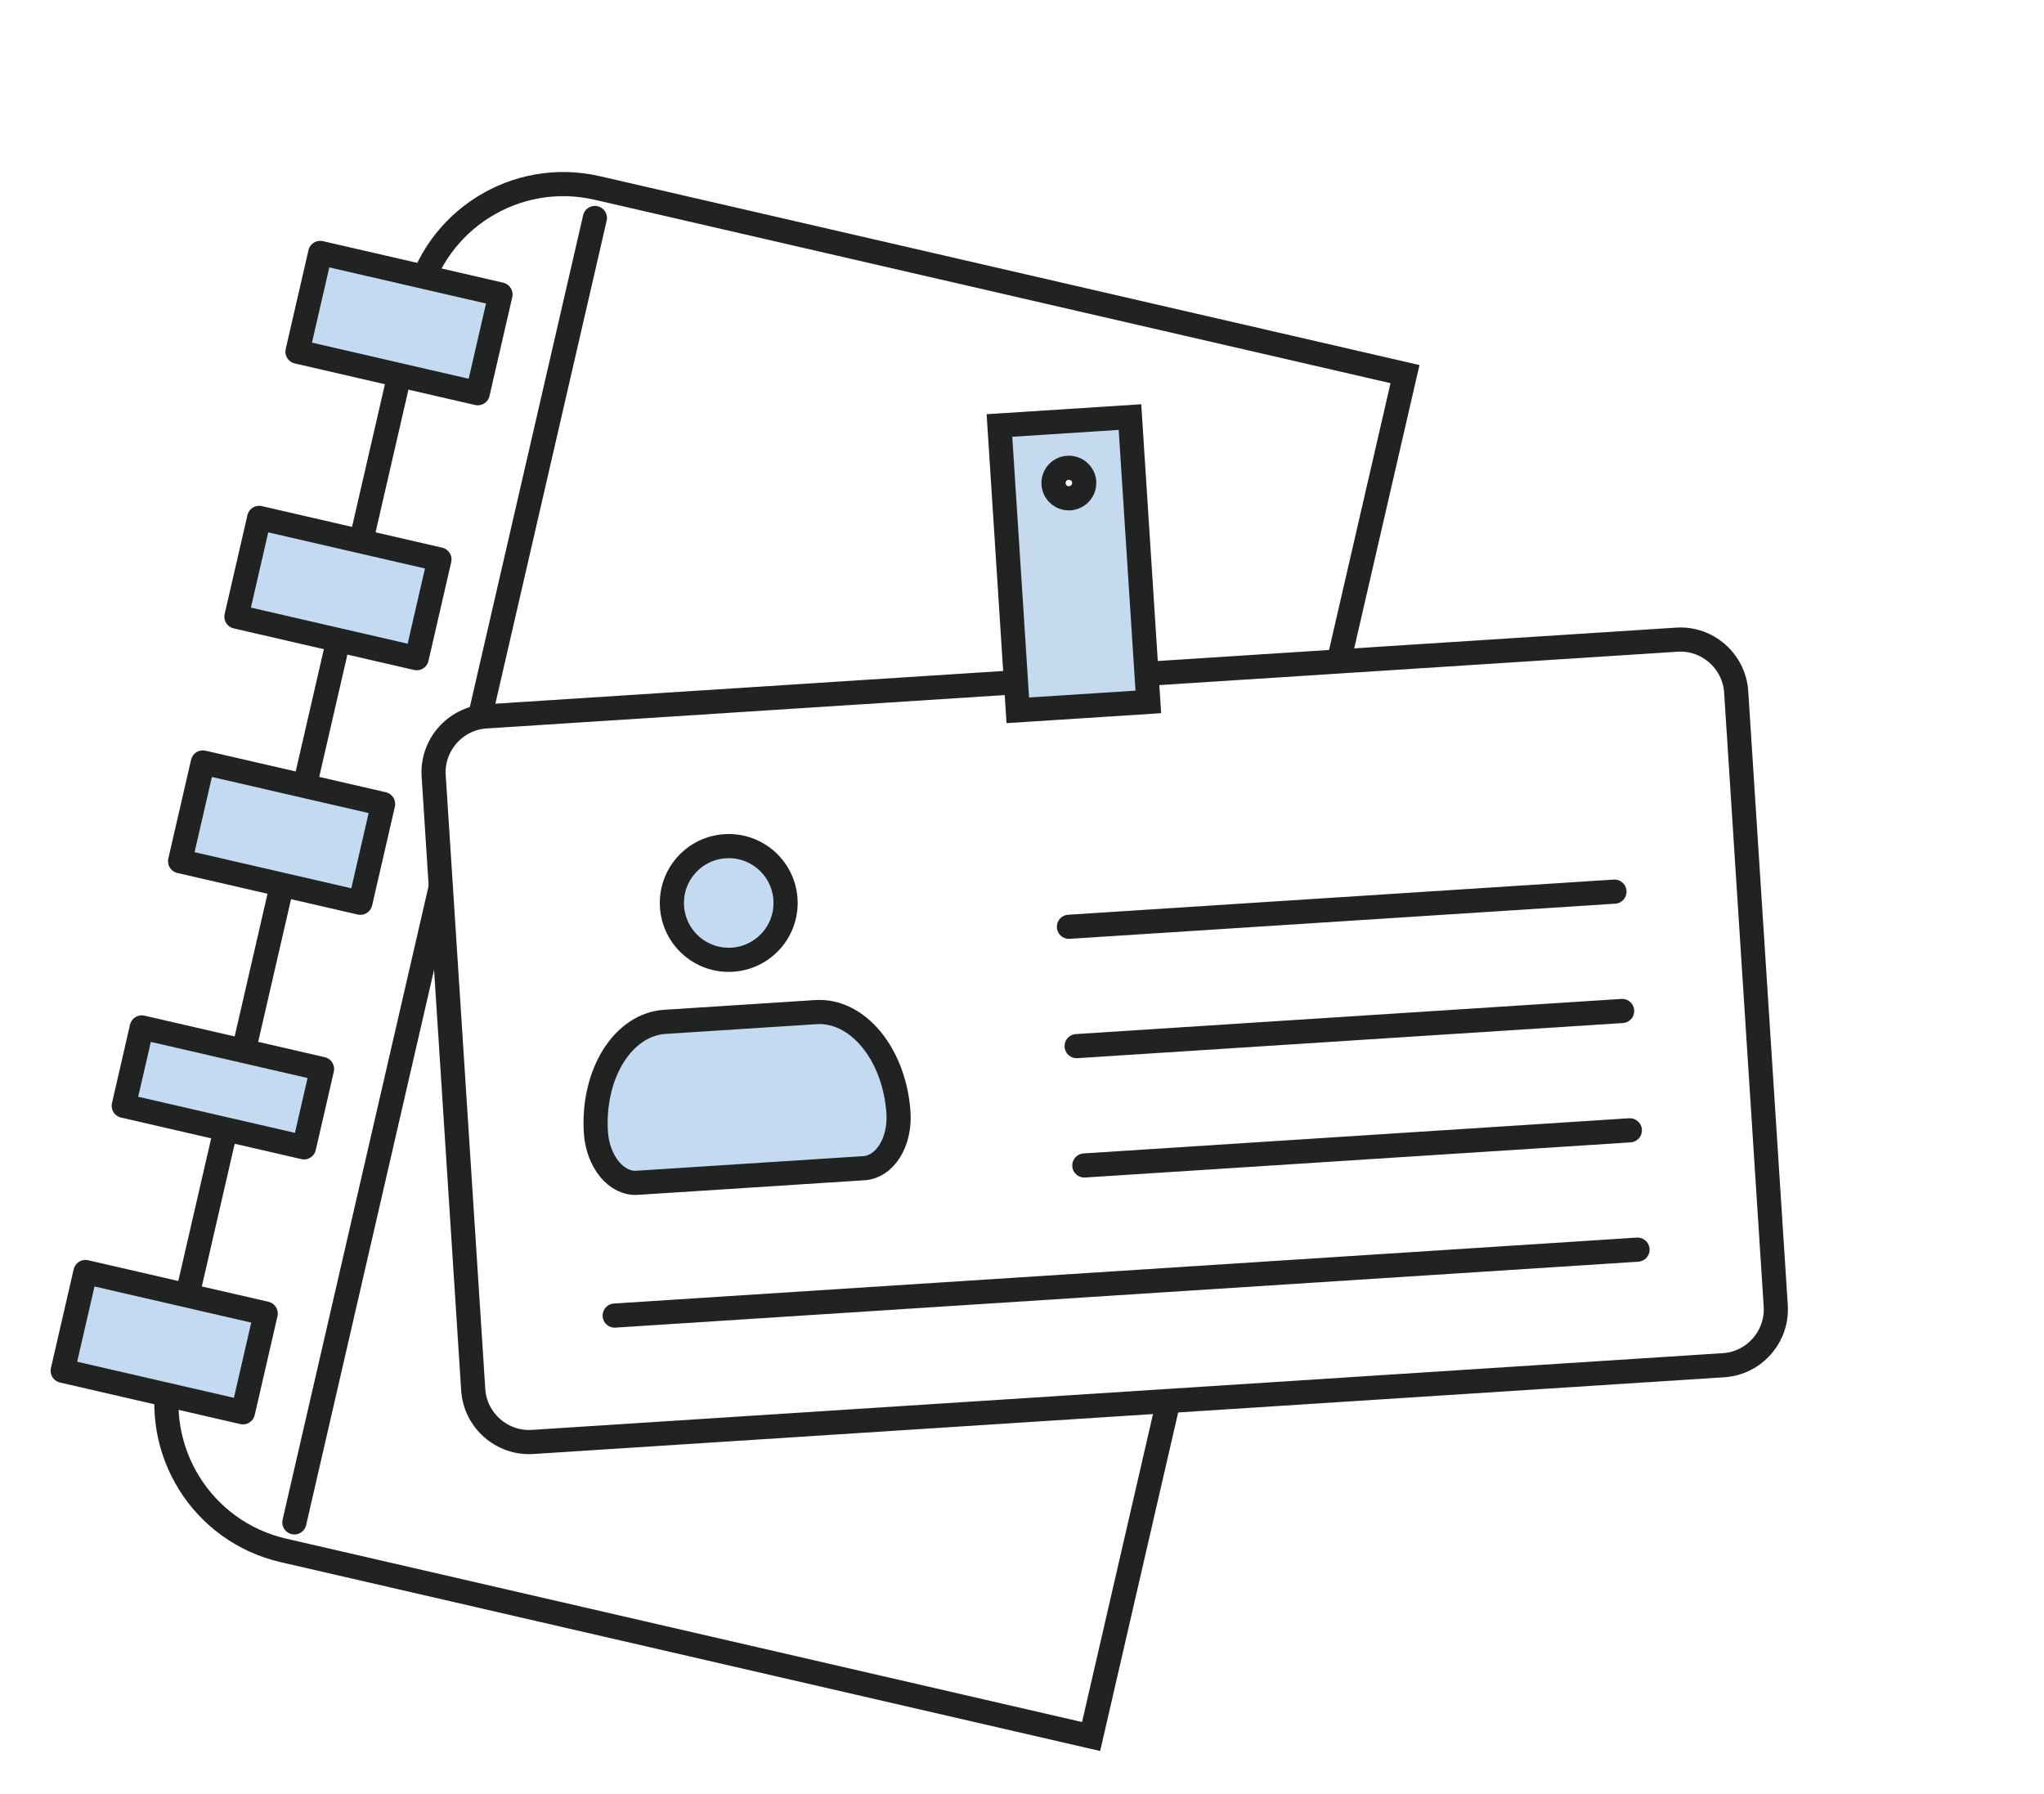<?xml version="1.0" encoding="UTF-8"?> <svg xmlns="http://www.w3.org/2000/svg" width="204" height="179" viewBox="0 0 204 179" fill="none"><g filter="url(#filter0_d_3523_17550)"><path d="M41.565 26.041C43.431 17.944 51.507 12.892 59.604 14.758L140.225 33.334L108.897 169.294L28.277 150.718C20.18 148.853 15.129 140.776 16.994 132.679L41.565 26.041Z" fill="white" stroke="#212222" stroke-width="2.41"></path><path d="M59.373 17.752L29.379 147.925" stroke="#212222" stroke-width="2.41" stroke-linecap="round"></path><rect x="31.961" y="21.24" width="18.462" height="10.114" transform="rotate(12.975 31.961 21.24)" fill="#C4DAF1" stroke="#212222" stroke-width="2.41" stroke-linejoin="round"></rect><rect x="25.868" y="47.682" width="18.462" height="10.114" transform="rotate(12.975 25.868 47.682)" fill="#C4DAF1" stroke="#212222" stroke-width="2.41" stroke-linejoin="round"></rect><rect x="20.245" y="72.089" width="18.462" height="10.114" transform="rotate(12.975 20.245 72.089)" fill="#C4DAF1" stroke="#212222" stroke-width="2.41" stroke-linejoin="round"></rect><rect x="14.151" y="98.531" width="18.462" height="8.026" transform="rotate(12.975 14.151 98.531)" fill="#C4DAF1" stroke="#212222" stroke-width="2.41" stroke-linejoin="round"></rect><rect x="8.528" y="122.938" width="18.462" height="10.114" transform="rotate(12.975 8.528 122.938)" fill="#C4DAF1" stroke="#212222" stroke-width="2.41" stroke-linejoin="round"></rect><path d="M48.492 67.493L100.215 64.161L115.646 63.166L167.368 59.834C170.411 59.638 173.081 61.981 173.279 65.045L177.226 126.312C177.424 129.376 175.076 132.043 172.033 132.239L53.158 139.898C50.096 140.095 47.427 137.749 47.23 134.688L43.282 73.421C43.085 70.359 45.431 67.69 48.492 67.493Z" fill="white" stroke="#212222" stroke-width="2.41"></path><path d="M101.581 66.885L99.749 38.461L112.776 37.622L114.607 66.046L101.581 66.885Z" fill="#C6DAEF" stroke="#212222" stroke-width="2.41"></path><path d="M105.148 44.303C105.094 43.465 105.725 42.74 106.57 42.686C107.43 42.63 108.151 43.266 108.205 44.106C108.259 44.942 107.614 45.671 106.766 45.725C105.933 45.779 105.202 45.136 105.148 44.303Z" fill="white" stroke="#212222" stroke-width="2.41"></path><path d="M59.473 109.007C59.293 106.21 59.915 103.477 61.204 101.408C62.492 99.339 64.341 98.104 66.343 97.975L81.442 97.002C83.445 96.873 85.437 97.861 86.98 99.747C88.523 101.634 89.491 104.265 89.672 107.062C89.762 108.46 89.45 109.827 88.806 110.861C88.162 111.896 87.238 112.513 86.237 112.578L63.587 114.037C62.586 114.101 61.59 113.608 60.819 112.664C60.047 111.721 59.563 110.406 59.473 109.007Z" fill="#C4DAF1" stroke="#212222" stroke-width="2.41" stroke-linejoin="round"></path><path d="M73.096 91.772C76.223 91.571 78.594 88.873 78.393 85.745C78.192 82.618 75.493 80.246 72.366 80.448C69.239 80.649 66.867 83.348 67.069 86.475C67.27 89.602 69.969 91.974 73.096 91.772Z" fill="#C4DAF1" stroke="#212222" stroke-width="2.41"></path><path d="M106.685 88.487L161.13 84.98" stroke="#212222" stroke-width="2.41" stroke-linecap="round"></path><path d="M107.453 100.397L161.897 96.889" stroke="#212222" stroke-width="2.41" stroke-linecap="round"></path><path d="M108.221 112.307L162.665 108.799" stroke="#212222" stroke-width="2.41" stroke-linecap="round"></path><path d="M61.349 127.286L163.432 120.708" stroke="#212222" stroke-width="2.41" stroke-linecap="round"></path></g><defs><filter id="filter0_d_3523_17550" x="0.812" y="13.165" width="181.631" height="165.574" filterUnits="userSpaceOnUse" color-interpolation-filters="sRGB"><feFlood flood-opacity="0" result="BackgroundImageFix"></feFlood><feColorMatrix in="SourceAlpha" type="matrix" values="0 0 0 0 0 0 0 0 0 0 0 0 0 0 0 0 0 0 127 0" result="hardAlpha"></feColorMatrix><feOffset dy="4"></feOffset><feGaussianBlur stdDeviation="2"></feGaussianBlur><feComposite in2="hardAlpha" operator="out"></feComposite><feColorMatrix type="matrix" values="0 0 0 0 0 0 0 0 0 0 0 0 0 0 0 0 0 0 0.25 0"></feColorMatrix><feBlend mode="normal" in2="BackgroundImageFix" result="effect1_dropShadow_3523_17550"></feBlend><feBlend mode="normal" in="SourceGraphic" in2="effect1_dropShadow_3523_17550" result="shape"></feBlend></filter></defs></svg> 